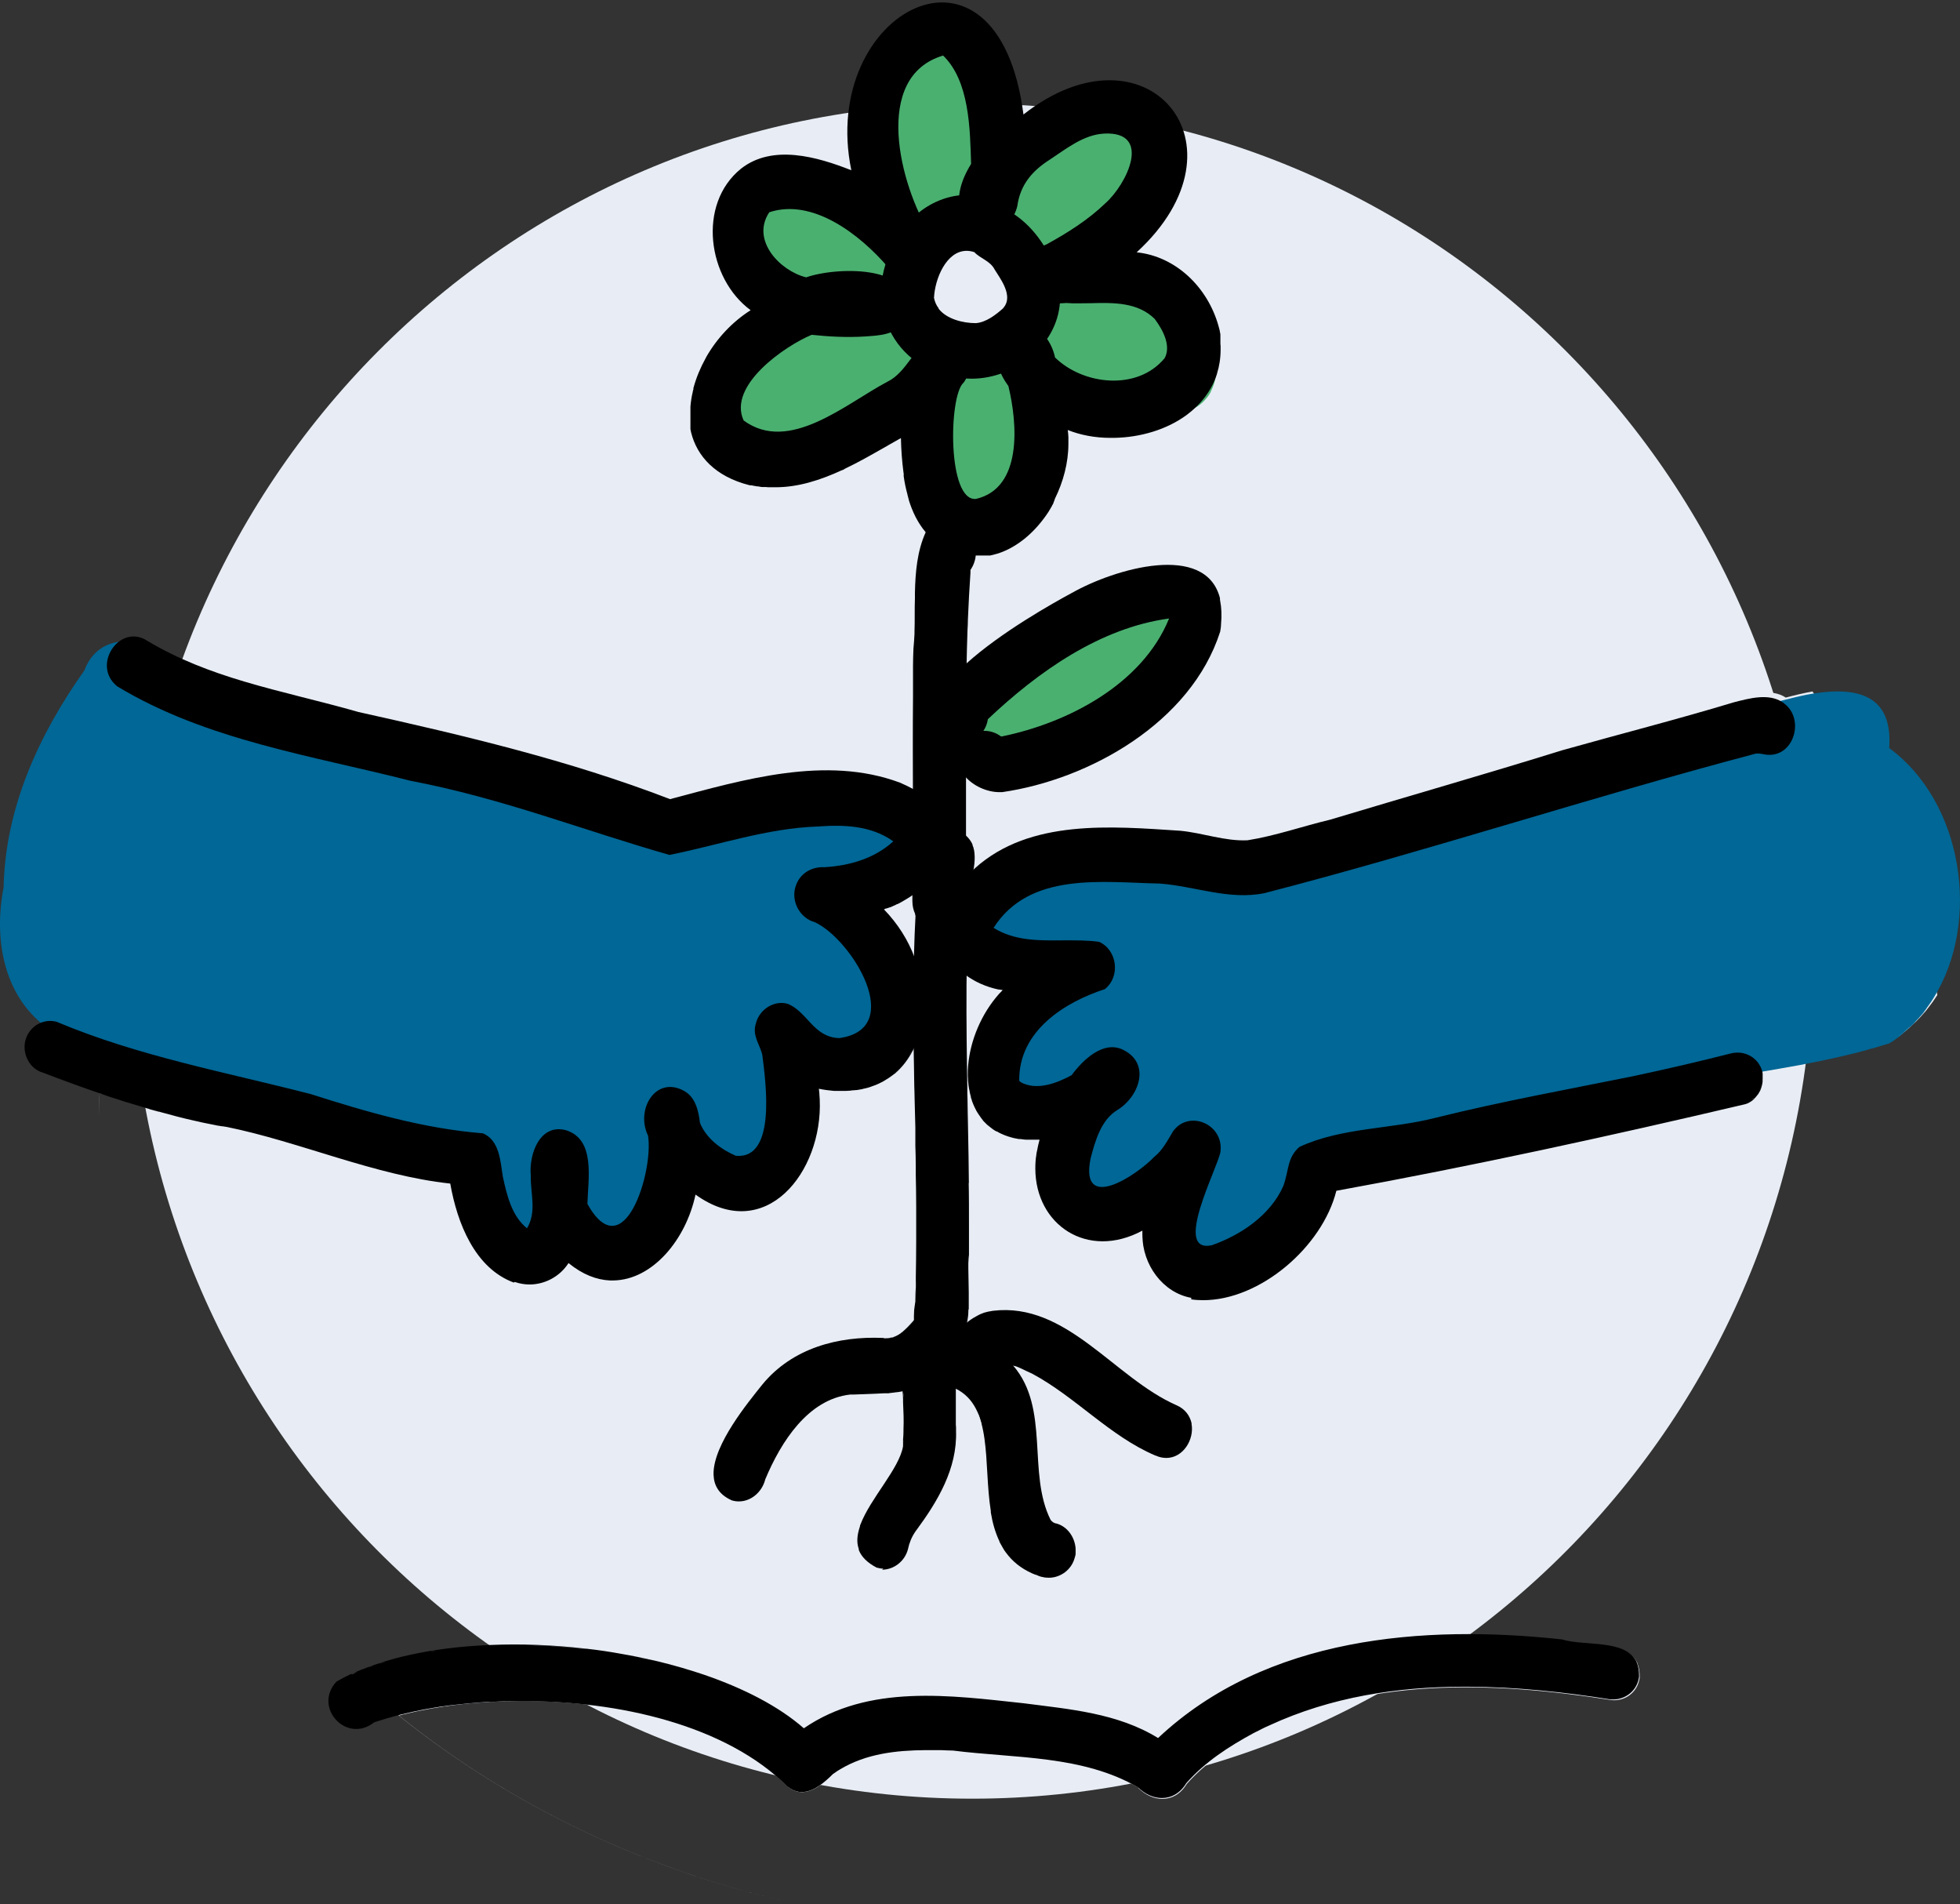 <?xml version="1.0" encoding="UTF-8"?>
<svg id="Layer_1" data-name="Layer 1" xmlns="http://www.w3.org/2000/svg" viewBox="0 0 92.46 89.8">
  <rect x="0" y="0" width="92.46" height="89.8" fill="#333333" stroke="none"/>
  <defs>
    <style>
      .cls-1 {
        fill: #006796;
      }

      .cls-2 {
        fill: #e8edf5;
      }

      .cls-3 {
        fill: #4ab070;
      }
    </style>
  </defs>
  <path class="cls-2" d="m45.86,4.89c21.91,0,39.67,17.89,39.67,39.97s-17.76,39.97-39.67,39.97S6.18,66.93,6.18,44.86,23.95,4.89,45.86,4.89Z"/>
  <path class="cls-2" d="m53.71,84.31c-2.63-1.54-5.84-1.38-8.76-1.75-1.93-.06-3.99-.07-5.65,1.11-.58.58-1.38,1.23-2.15.58-2.95-2.95-8.24-4.13-13.07-4.02-.11,0-.23,0-.34.01l-.45.02s-.1,0-.15,0c-.27.02-.55.04-.82.06-.31.03-.62.06-.92.1-.11.01-.23.03-.34.05-.08,0-.15.02-.23.03-.06,0-.13.02-.19.03-.19.03-.38.06-.56.1-.29.05-.57.11-.85.18-.14.03-.27.06-.41.1,0,0,0,0,0,0,0,0,0,0,0,0-.77-.62-1.52-1.27-2.24-1.94.09-.04.18-.09.27-.12l.08-.03s.06-.02.08-.03l.12-.05s.02,0,.03-.01c.05-.02.09-.03.14-.05.03-.02.06-.03.1-.04.08-.03.17-.06.26-.09.05-.01.09-.03.14-.04.02,0,.03-.01.05-.02.11-.04.22-.07.34-.11.02,0,.04-.01.05-.01.15-.04.3-.09.45-.13.45-.12.93-.22,1.42-.31.06-.01.11-.02.17-.03.1-.02.21-.03.32-.05h0c.17-.02.33-.05.5-.07.68-.09,1.38-.14,2.09-.17.49-.02.98-.03,1.47-.02h.09c.97.02,1.94.08,2.91.19.02,0,.04,0,.06.01.54.06,1.08.14,1.62.24.19.03.37.06.55.1.26.05.52.11.77.16h0s.05.01.08.02l.17.04c.07.02.14.03.21.05.18.04.35.09.53.13h.04c.07.03.13.04.2.06.04.01.08.02.12.03.05.01.11.03.16.04.03.01.06.02.08.03.07.02.14.04.2.06.01,0,.02,0,.04.01.26.08.52.16.77.25.35.12.69.25,1.02.38h0s.09.04.14.06c.02.01.04.02.06.03.02,0,.04.02.07.03,1.18.5,2.24,1.09,3.1,1.78,0,0,.02.02.04.03.02.01.03.03.05.04.03.02.06.05.08.07,0,0,.02.02.03.03.03.03.06.05.09.08,1.71-1.18,3.68-1.52,5.68-1.53h.17c1.47,0,2.95.18,4.37.34.05,0,.1.01.16.02,2.15.28,4.43.46,6.34,1.64.17-.16.34-.31.52-.46.03-.03.06-.05.09-.08,3.84-3.25,8.85-4.32,13.78-4.36.08,0,.17,0,.25,0h.06c1.21,0,2.42.07,3.6.17.25.02.51.05.76.08,1.04.33,3.01-.03,3.52,1.07,0,0,0,0,0,0,0,0,0,.01,0,.02,0,0,0,.02.01.02,0,0,0,0,0,0,.07.17.1.38.1.63,0,0,0,.01,0,.02,0,0,0,0,0,0-.09.7-.7,1.13-1.34,1.06-5.59-.88-11.69-1.12-16.86,1.6-1.16.63-2.28,1.35-3.17,2.36-.29.48-.71.7-1.15.7-.39,0-.8-.18-1.13-.51Z"/>
  <path class="cls-2" d="m49.14,74.37c-.07-.02-.14-.04-.2-.07-.05-.02-.1-.04-.14-.06-.02,0-.03-.01-.05-.02,0,0,0,0,0,0-.02,0-.04-.02-.06-.03-.35-.16-.64-.35-.88-.58,0,0,0,0-.01-.01,0,0-.02-.02-.03-.03-.17-.17-.31-.35-.43-.54-.05-.07-.09-.15-.13-.22-.01-.02-.02-.04-.03-.06-.04-.07-.07-.14-.1-.22-.01-.03-.02-.06-.03-.09-.05-.13-.1-.28-.14-.42-.03-.1-.05-.2-.08-.3,0-.04-.02-.08-.03-.11-.02-.08-.03-.15-.05-.23,0-.02,0-.05,0-.07,0-.04-.02-.09-.02-.13,0,0,0,0,0,0,0-.02,0-.05-.01-.07,0-.01,0-.03,0-.04,0-.01,0-.03,0-.04,0-.04-.01-.08-.02-.12,0,0,0,0,0,0,0-.02,0-.05,0-.07-.03-.28-.06-.57-.07-.87,0-.08-.01-.17-.02-.25,0-.07,0-.14-.01-.21v-.02s0-.08,0-.12c0-.11-.01-.21-.02-.32,0-.04,0-.07,0-.11-.01-.18-.03-.36-.04-.54,0-.05,0-.1-.01-.15,0-.01,0-.03,0-.04l-.03-.25s0,0,0,0c0-.01,0-.03,0-.04,0-.03,0-.06-.01-.09,0-.01,0-.02,0-.03,0-.01,0-.03,0-.04,0,0,0-.02,0-.03,0,0,0,0,0,0,0-.02,0-.03,0-.05,0-.04-.01-.08-.02-.12,0,0,0-.02,0-.02,0,0,0-.02,0-.03,0-.04-.02-.08-.02-.12,0,0,0-.02,0-.03-.06-.29-.15-.55-.26-.79,0-.01-.01-.02-.02-.04,0,0,0,0,0,0-.03-.06-.06-.12-.09-.18-.02-.04-.05-.08-.07-.12-.09-.14-.19-.26-.31-.38-.03-.03-.07-.06-.1-.09-.08-.06-.16-.12-.25-.18-.03-.02-.07-.04-.1-.06h0v.02s0,.02,0,.03c0,.13,0,.26,0,.38h0v.34c0,.09,0,.17,0,.26v.08s0,0,0,0c0,.03,0,.06,0,.09,0,.08,0,.15,0,.23,0,.1,0,.2.02.3,0,.06,0,.12,0,.18.05,1.78-.87,3.32-1.88,4.69,0,0,0,0,0,0-.02.02-.03.04-.05.07-.17.25-.28.53-.34.82-.15.57-.67.96-1.22.96-.11,0-.22-.02-.32-.05-.17-.09-.31-.18-.43-.28,0,0,0,0,0,0-.01-.01-.02-.02-.04-.03,0,0,0,0,0,0-.01,0-.02-.02-.03-.03,0,0,0,0-.01-.01,0,0-.02-.02-.03-.03,0,0,0,0-.01-.01,0,0-.01-.01-.02-.02,0,0-.01-.01-.02-.02,0,0,0-.01-.01-.02,0,0-.01-.02-.02-.02,0,0,0,0,0-.01-.35-.42-.35-.91-.17-1.44,0-.01,0-.02.01-.03,0,0,0-.02,0-.02,0-.02.01-.04.02-.06h0c.47-1.24,1.83-2.63,2.01-3.69.01-.11.02-.21.03-.31,0-.04,0-.08.01-.12.05-.61.03-1.22,0-1.82v-.02c0-.11-.01-.21-.02-.31-.02,0-.04,0-.06.01-.06.01-.13.02-.19.03,0,0,0,0-.01,0-.04,0-.09.01-.13.02-.05,0-.09.01-.14.02-.02,0-.03,0-.05,0-.03,0-.05,0-.08,0-.14.01-.28.02-.42.03-.34.02-.69.02-1.03.03-.04,0-.08,0-.12,0,0,0-.02,0-.03,0-.03,0-.07,0-.1,0-.04,0-.08,0-.12,0-1.99.22-3.27,2.23-4.01,4-.15.6-.67,1.04-1.24,1.04-.11,0-.22-.01-.33-.05-.02,0-.04-.02-.06-.03,0,0,0,0,0,0-.02,0-.04-.02-.06-.03,0,0,0,0,0,0-.56-.27-.78-.71-.78-1.22,0-1.39,1.63-3.36,2.3-4.21,1.42-1.73,3.59-2.29,5.69-2.2.04,0,.08,0,.11,0,.05,0,.09,0,.13,0,0,0,.01,0,.02,0,.05,0,.08-.01.13-.02,0,0,.02,0,.03,0,.04,0,.07-.02.1-.03.08-.03.17-.07.24-.12.03-.02.07-.04.1-.07,0,0,0,0,.01-.01,0,0,0,0,0,0,.04-.02.07-.05.1-.08.04-.03.07-.06.1-.09.13-.12.25-.26.37-.39h0c0-.05,0-.1,0-.15,0-.25.03-.51.07-.74,0,0,0,0,0,0,0-.15,0-.3.01-.45.01-.36.02-.71.03-1.07,0-.54.01-1.08.01-1.63h0c0-.44,0-.88,0-1.32,0-.51-.01-1.02-.02-1.52h0s0-.06,0-.08c0-.1,0-.2,0-.29,0-.4-.02-.8-.02-1.2,0-.04,0-.08,0-.11,0-.03,0-.06,0-.1,0,0,0-.02,0-.03,0-.22-.01-.44-.02-.67-.02-.75-.04-1.49-.05-2.24,0-.15,0-.3,0-.44,0-.02,0-.04,0-.06,0-.19,0-.38,0-.56,0-.06,0-.12,0-.18,0,0,0,.02-.01.02-.2.42-.47.8-.8,1.11-.03.03-.07.06-.11.09-.11.1-.24.19-.37.27-.07.04-.13.08-.2.12-.08.04-.15.08-.23.12-.09.04-.18.08-.28.11-.07.03-.15.05-.22.07-.09.03-.18.05-.27.07-.11.02-.22.04-.33.05-.07.01-.14.02-.21.02-.45.03-.94,0-1.47-.1h0c.04.29.05.57.05.85,0,.34-.04.68-.09,1.01-.14.82-.44,1.6-.86,2.24,0,0,0,0,0,0-.03.05-.06.09-.1.14,0,0,0,.01-.01.02-.02.02-.03.04-.05.06,0,0,0,0,0,0-.01.02-.03.04-.04.05,0,0-.01.02-.02.02-.01.02-.03.04-.04.05,0,0-.01.02-.02.02,0,.01-.02.02-.03.04,0,0-.01.02-.02.03-.01.02-.03.03-.04.05,0,0-.02.02-.02.03,0,0-.02.02-.03.03-.01.01-.02.02-.03.04-.01.01-.02.02-.03.03,0,.01-.02.02-.03.03,0,0-.01.01-.02.02-.02.02-.04.04-.06.06,0,0,0,0-.01.01-.01.01-.02.02-.04.03,0,0,0,0-.01.01-.02.02-.05.04-.07.06,0,0,0,0,0,0-.04.04-.08.07-.12.1,0,0,0,0,0,0-.04.03-.08.07-.13.1,0,0,0,0,0,0-.04.03-.09.06-.13.09,0,0,0,0,0,0-.17.11-.34.21-.52.28,0,0,0,0,0,0-.05.02-.1.04-.15.06,0,0,0,0,0,0-.05.02-.1.03-.15.05,0,0,0,0,0,0-.03,0-.06.02-.09.03h0s-.03.01-.05.01c0,0,0,0,0,0-.03,0-.06.01-.1.02,0,0,0,0-.01,0-.05,0-.1.02-.14.02,0,0-.01,0-.02,0-.02,0-.05,0-.07,0,0,0-.02,0-.03,0-.01,0-.03,0-.04,0-.01,0-.02,0-.03,0-.02,0-.04,0-.06,0-.01,0-.03,0-.04,0-.01,0-.02,0-.04,0-.01,0-.03,0-.04,0-.26,0-.53-.03-.8-.1-.44-.12-.91-.34-1.38-.68-.45,2.12-2.02,4.02-3.87,4.05-.01,0-.03,0-.04,0-.04,0-.08,0-.13,0-.63-.03-1.29-.28-1.95-.82-.41.64-1.12,1.01-1.84,1.01-.23,0-.47-.04-.7-.12-1.84-.68-2.67-2.8-3-4.67-3.55-.38-7.13-1.98-10.54-2.67-.06-.01-.11-.02-.17-.03-.02,0-.04,0-.05,0-.21-.04-.42-.08-.64-.12-.22-.04-.43-.09-.65-.14-.55-.12-1.11-.27-1.65-.42-.17-.04-.34-.09-.51-.14-.54-.16-1.08-.32-1.61-.5-.19-.06-.38-.12-.56-.19-.06-.02-.12-.04-.18-.06.02-.53.05-1.06.09-1.59.02-.32.06-.64.09-.95.56-5.26,2.34-10.21,5.08-14.63.23-.38.47-.74.71-1.11.26-.39.53-.77.81-1.16,0,0,0,0,0,0,0,0,0,0,0,0,1.78.53,3.62.93,5.4,1.44,4.99,1.11,9.92,2.27,14.7,4.11,3.46-.92,7.35-2.08,10.84-.78.23.1.44.2.64.31h0c0-.83,0-1.66,0-2.49,0-1.38.01-2.77.05-4.15.18-1.79-.17-3.83.57-5.48,0,0,0,0,0,0,0,0,0,0,0,0-.64-.76-.94-1.82-1.06-2.81-.07-.54-.11-1.07-.12-1.62-2.12,1.19-4.46,2.74-6.97,2.2-2.15-.47-3.04-1.85-3.06-3.4,0-.9.28-1.86.78-2.73,3.49-1.12,7.19-1.87,11.04-2.17.38.51,1.16.69,1.75.69h.02c.48-.04.93-.39,1.27-.69.04-.05.08-.1.11-.15-.25,0-.51,0-.76.02.5-.02,1.01-.02,1.52-.02,3.16,0,6.25.3,9.22.86,0,0,0,0,0,0h0c.08.3.14.61.17.92,0,.06,0,.12,0,.18,0,.41-.06.79-.17,1.14-.05.78-.46,1.54-1.25,1.89-.06.02-.12.05-.18.07-1.55,1.14-3.91,1.39-5.61.71,0,0,0,0,0,0,0,0,0,0,0,0,.03.21.04.43.04.65-.02,2.58-1.99,5.32-4.35,5.32h-.01c-.02.23-.1.47-.25.69-.1,1.49-.16,2.97-.18,4.46h0s0,0,0,0c1.65-1.49,4.1-2.86,4.99-3.34,2.19-1.23,7.05-2.62,7.07,1.01,0,.25-.02.52-.07.82-1.38,4.3-6.19,6.98-10.29,7.57-.04,0-.08,0-.12,0-.59,0-1.24-.29-1.63-.75h0c0,.59,0,1.17,0,1.76,0,.35,0,.7,0,1.05h0c.18.16.31.38.38.63.03.15.05.3.05.45,0,.12,0,.23-.02.34h0s0,0,0,0c2.59-2.32,6.43-1.97,9.67-1.76,1.07.1,2.1.5,3.18.45,1.32-.21,2.59-.66,3.89-.97,3.66-1.1,7.33-2.15,10.97-3.28,2.7-.76,5.41-1.45,8.09-2.26.71-.18,1.63-.44,2.29,0,.41-.11.84-.21,1.26-.29,0,0,0,0,0,0,0,0,0,0,0,0,2.98,4.29,5.03,9.14,5.89,14.32-.14.22-.29.43-.45.63-.07.09-.13.17-.21.25-.09.11-.19.21-.29.31-.07.08-.15.14-.22.21-.03.02-.06.05-.08.08-.08.07-.16.13-.24.2-.12.1-.25.19-.38.28-.09.07-.19.13-.29.19-.23.07-.47.14-.7.2-.12.03-.24.06-.36.1-.13.04-.27.07-.4.11-1.23.31-2.47.56-3.71.77-.25.04-.5.09-.75.13h0c0,.05.01.1.02.14,0,0,0,0,0,0,0,.04,0,.08,0,.12,0,0,0,0,0,0,0,.03,0,.05,0,.08,0,0,0,.01,0,.02,0,.1-.03.19-.05.28,0,0,0,0,0,.01,0,0,0,.01,0,.02,0,.03-.02.06-.03.09-.01.03-.03.06-.04.1-.04.09-.1.17-.16.25-.02.03-.04.05-.07.08-.05.05-.1.09-.15.13-.11.08-.23.14-.37.17-1.28.3-2.56.6-3.84.89-1.5.34-3.01.68-4.52,1-.01,0-.03,0-.04,0-.19.04-.37.08-.56.12-.11.02-.23.05-.34.07-.2.04-.41.09-.61.13-.18.04-.36.08-.54.12-.08.02-.16.03-.24.05-.28.06-.56.12-.84.18-.03,0-.06.01-.09.02-2.53.52-5.06,1.02-7.59,1.48-.66,2.64-3.59,5.16-6.28,5.16-.19,0-.38-.01-.57-.04-1.35-.24-2.31-1.57-2.31-2.97,0-.07,0-.14,0-.2h0c-2.59,1.39-5.04-.27-5.05-2.91,0-.44.06-.9.2-1.37h0c-.09,0-.19,0-.28,0-.12,0-.23,0-.35-.01-.02,0-.04,0-.06,0-.09,0-.17-.02-.25-.03-.02,0-.05,0-.07-.01-.08-.01-.15-.03-.23-.04-.03,0-.07-.02-.1-.02-.08-.02-.16-.04-.23-.07-.01,0-.02,0-.03-.01-.09-.03-.18-.07-.26-.11,0,0,0,0-.02,0-.06-.03-.12-.06-.18-.1-.03-.01-.06-.03-.09-.05,0,0-.01,0-.02-.01-.06-.04-.11-.08-.17-.12-.04-.03-.07-.05-.1-.08,0,0-.01-.01-.02-.02,0,0-.01-.01-.02-.02-.02-.02-.04-.04-.06-.05-.05-.05-.1-.09-.14-.14-.03-.03-.06-.07-.09-.1,0-.01-.02-.02-.03-.03,0,0,0,0,0,0-.03-.04-.06-.07-.08-.11-.05-.07-.1-.14-.14-.21l-.03-.05c-.03-.06-.06-.12-.09-.18-.04-.08-.07-.16-.1-.24-.03-.08-.06-.17-.08-.25,0,0,0,0,0,0,0-.03-.02-.06-.02-.09,0,0,0-.01,0-.02,0,0,0,0,0,0,0,0,0,0,0-.01,0,0,0,0,0,0,0-.01,0-.03,0-.04,0-.01,0-.02,0-.04,0-.01,0-.02,0-.03,0,0,0-.01,0-.02,0-.03-.01-.07-.02-.1,0-.02,0-.04,0-.05l-.02-.11s0,0,0,0c0,0,0,0,0,0,0,.06,0,.11,0,.17,0,.53.02,1.05.03,1.57,0,.56.02,1.12.03,1.68,0,.04,0,.08,0,.13,0,.22,0,.44,0,.67.01,1.11.02,2.21.02,3.32v.07c0,.16,0,.32,0,.48-.02.12-.02.25-.03.39,0,.02,0,.04,0,.05-.01.54.04,1.2.02,1.82,0,.03,0,.06,0,.09,0,0,0,.01,0,.02h0s0,.04,0,.06c0,.01,0,.03,0,.04,0,.02,0,.04,0,.06-.01.21-.03.42-.07.61h0s.08-.06.12-.09c0,0,.02-.02.03-.02.04-.03.08-.05.12-.08.05-.03.1-.06.16-.09.05-.03.1-.05.15-.08.05-.02.1-.04.15-.06.04-.02.08-.03.13-.04.06-.02.11-.03.17-.04.06-.01.11-.02.17-.03,3.48-.42,5.72,3.16,8.65,4.45.38.17.61.45.7.77,0,0,0,0,0,0,0,0,0,.02,0,.03,0,0,0,.02,0,.03,0,0,0,0,0,.01.15.67-.26,1.44-.91,1.61,0,0,0,0,0,0-.02,0-.03,0-.05.01,0,0,0,0,0,0-.03,0-.06.01-.1.01,0,0,0,0,0,0-.02,0-.03,0-.05,0,0,0,0,0,0,0-.02,0-.03,0-.05,0-.16,0-.32-.03-.5-.11-2.15-.91-3.77-2.77-5.83-3.87-.01,0-.03-.01-.04-.02-.13-.06-.27-.13-.42-.2-.12-.05-.24-.1-.36-.14h-.02s-.02-.01-.04-.02c0,0-.02,0-.03,0,0,0,0,0,0,0t0,0h0s0,0,0,0c1.74,2.03.65,5.05,1.76,7.27.07.09.16.16.27.17.54.15.89.67.92,1.23,0,0,0,.01,0,.02,0,0,0,.01,0,.02,0,.06,0,.11,0,.17,0,.06-.02.12-.03.18-.15.58-.68.95-1.22.95-.11,0-.22-.01-.32-.04Zm-3.53-24.19c.1-1.27.7-2.61,1.64-3.57,0,0,0,0,0,0,0,0,0,0,0,0-.64-.11-1.2-.34-1.66-.65,0,.53-.01,1.06,0,1.59,0,.88.01,1.76.02,2.64Zm-3.95-7.28c.65.67,1.14,1.45,1.44,2.26.02-.68.04-1.35.08-2.03h0s0,0,0,0c-.1-.18-.16-.4-.16-.66,0-.09,0-.18,0-.27h0c-.4.27-.85.51-1.36.7,0,0,0,0,0,0,0,0,0,0,0,0Z"/>
  <path class="cls-3" d="m33.54,20.94c-1.82-2.76,1.91-5.81,4.24-6.45.66-.08,1.3.01,1.94.1.57.08,1.14.15,1.72.12,1.34.19,2.33,1.74,1.71,3.09-.24.6-.75.87-1.09,1.35-1.31,1.53-3.62,3.05-5.72,3.05-1.03,0-2.01-.36-2.79-1.27Z"/>
  <path class="cls-3" d="m40.35,14.59c-.35-.2-.66.17-.99.23-1.99.57-4.18-.97-4.87-2.91-.59-2.57,2.05-3.68,4.03-2.79,1.05.31,1.98.96,3.02,1.31.85.23,1.77.61,2.11,1.54.66,1.57-.67,3.07-2.07,3.07-.42,0-.85-.14-1.24-.46Z"/>
  <path class="cls-3" d="m41.41,11.06c-1.42-1.7-.84-4.36,0-6.2.08-1.37.47-2.81,1.8-3.19,1.49-.47,2.74.74,3.29,2.09.47.44.71,1.08.79,1.73.6,1.11.21,2.68-.89,3.19-.01.26-.07.52-.17.79-.23.55-.69.99-1.22,1.2-.42.75-1.17,1.14-1.93,1.14-.6,0-1.21-.24-1.65-.73Z"/>
  <path class="cls-3" d="m48.15,12.62c-1.06-.53-1.6-1.89-1.74-3.04-.05-1.22.95-1.78,1.72-2.44,1.12-1.38,2.59-3.92,4.63-3,.94.47,1.48,1.55,1.21,2.57,1.13,1.16.49,2.94-.62,3.86-1.05,1.11-2.46,2.33-3.98,2.33-.4,0-.81-.09-1.23-.28Z"/>
  <path class="cls-3" d="m52.92,19.05c-2.27.59-5.26-.85-4.41-3.68.72-2.51,3.84-4.74,5.12-1.41.83-.08,1.7.29,2.16,1.1.03.06.07.12.09.19,1.4.37,1.84,2.06,1.24,3.21,0,0,0,.01,0,.02,0,.01-.01.02-.02.03,0,.01-.01.02-.02.03,0,0,0,.01-.01.02,0,.02-.02.03-.03.05,0,0,0,0,0,0-.03.05-.06.09-.1.14,0,0-.01.02-.02.02,0,0,0,0,0,0-.01.02-.03.03-.04.05,0,0,0,0,0,0,0,0,0,0,0,0-.1.12-.22.23-.35.32-.01,0-.02.02-.03.02,0,0-.01,0-.02.01-.02.01-.03.02-.05.03,0,0,0,0,0,0-.04.03-.09.05-.13.08h0s-.04.02-.07.03c0,0,0,0,0,0-.02.01-.05.02-.07.03-.06.02-.12.05-.18.07,0,0,0,0-.01,0-.31.1-.64.15-.97.15-.71,0-1.44-.23-2.05-.57Z"/>
  <path class="cls-3" d="m43.6,23.11c-.64-1.83,1.1-5.59,2.66-6.54,2.06-1.1,3.63,1.06,3.16,3.1-.11.57-.43,1.11-.7,1.63-.26.69-.5,1.49-1.1,1.93-.45.78-1.28,1.21-2.09,1.21-.8,0-1.58-.42-1.94-1.33Z"/>
  <path class="cls-3" d="m45.23,35.32c-1.42-3.13,2.98-3.77,4.54-5.42,1.69-1.54,4.86-4.44,6.23-.97.43,1.67-1.09,2.81-2.27,3.58-1.07.74-2.01,1.81-3.29,2.16-1.05.62-2.38,1.71-3.56,1.71-.61,0-1.17-.29-1.65-1.07Z"/>
  <path class="cls-1" d="m55.73,58.94c-.68-.5-1.01-1.32-.98-2.16-3.02,1.3-6.57.13-4.94-3.84-4.67-.16-3.82-4.47-.82-6.63-2.76-.32-4.82-3.29-1.93-5.2,2.11-1.14,4.6-1.76,6.98-1.43,1.45.19,2.68,1.1,4.14,1.24,4.14-.4,8.53-2.18,12.33-3.64,3.9-1.59,7.97-2.55,11.96-3.78.45-.13,1-.3,1.59-.46,0,0,0,0,0,0,.39-.1.79-.2,1.19-.28,2.04-.38,4.07-.21,3.87,2.52,3.48,2.55,4.35,8.18,2.09,11.79,0,0,0,0,0,0-.09.15-.19.29-.29.43,0,0-.01.01-.02.02,0,0,0,0,0,.01-.02.03-.04.06-.06.08,0,0,0,0,0,.01,0,0,0,0,0,0-.02.02-.03.04-.05.07-.07.09-.13.17-.21.25-.07.08-.14.16-.21.23-.02.03-.05.05-.07.08-.07.08-.15.14-.22.21-.01,0-.02.02-.03.03-.02.01-.03.03-.05.05-.05.04-.1.08-.14.12-.02.02-.05.04-.07.06,0,0,0,0,0,0,0,0,0,0,0,0,0,0-.02.02-.03.02-.01,0-.02.02-.03.03,0,0,0,0,0,0h0s-.02.02-.03.03c0,0-.02.01-.02.02-.04.03-.08.06-.12.09-.05.04-.1.07-.15.11-.03.02-.06.05-.09.07,0,0-.01,0-.02.01-.03.02-.05.04-.08.05-.03.02-.07.04-.1.06-.14.04-.29.09-.43.13-.09.03-.18.05-.27.08-.12.03-.24.06-.36.1-.13.04-.27.07-.4.11-1.23.31-2.47.56-3.71.77-.25.04-.5.09-.75.13h0s0,0,0,0h0c-1.83.3-3.67.56-5.49.88-4.63,1.08-9.23,2.2-13.95,2.66-1.15,2.28-3.48,5.4-6.11,5.41-.61,0-1.23-.17-1.85-.55Z"/>
  <path class="cls-1" d="m27.24,58.24c-.14-.15-.25-.31-.36-.48-.86,1.19-2.76,1.13-3.48-.21-.48-.94-.38-2.1-.78-3.09-4.04-1.05-7.47-2.41-11.46-3.17-3.08-.52-6.54-.73-9-2.86-2.01-1.52-2.46-4.16-1.99-6.58.08-3.79,1.69-7.24,3.81-10.23.85-2.35,4.38-1.47,4.09,1.06,2.51.54,4.98,1.18,7.51,1.65,2.5.26,4.8,1.36,7.19,2.1,3.38,1.34,7.15,1.27,10.54,2.51,2.54-.69,6.18-2.75,8.58-.96.88.87.78,2.52-.2,3.26-.6.46-1.41.58-2.11.84,1.08,1.87,3.54,3.65,2.86,6.1-.66,2.22-3.18,1.94-4.87,1.34.09,1.39.04,2.86-.64,4.1-1.15,1.66-3.93,3.05-5.41,1.09-.25.79-.42,1.61-.64,2.41-.24,1.07-1.2,1.75-2.17,1.75-.52,0-1.04-.2-1.45-.64Z"/>
  <path d="m24.24,60.49c-1.84-.68-2.67-2.8-3-4.67-3.55-.38-7.13-1.98-10.54-2.67-.06-.01-.13-.02-.19-.03-.01,0-.02,0-.03,0-.06-.01-.12-.02-.18-.03-.04,0-.07-.01-.11-.02-.12-.02-.23-.05-.35-.07-.22-.04-.43-.09-.65-.14-.55-.12-1.11-.27-1.65-.42-.02,0-.04-.01-.06-.01l-.4-.11s-.03-.01-.05-.02c-.4-.12-.81-.24-1.2-.36h0c-.13-.04-.26-.09-.4-.13-.19-.06-.38-.12-.56-.19h0c-.95-.32-1.9-.67-2.84-1.03-.63-.17-1-.89-.83-1.53.18-.66.84-1.04,1.47-.87,3.87,1.63,7.96,2.37,11.99,3.41,2.66.85,5.35,1.63,8.12,1.85.78.33.82,1.29.94,2.04.19.88.42,1.86,1.14,2.44.47-.78.16-1.63.18-2.47-.1-1.05.44-2.5,1.68-2.15,1.38.45,1.02,2.3.99,3.47,1.72,3.08,3.13-1.54,2.86-3.22-.6-1.23.36-2.85,1.7-2.11.53.29.68.92.75,1.51.3.74,1,1.25,1.69,1.55,1.93.18,1.41-3.49,1.25-4.76-.12-.51-.49-.91-.3-1.49.17-.67.88-1.11,1.52-.91.93.4,1.2,1.57,2.41,1.61,3.18-.44.59-4.67-1.16-5.47-.73-.2-1.17-1.06-.86-1.79.22-.55.76-.83,1.32-.8,1.17-.07,2.35-.4,3.25-1.22-1.05-.75-2.34-.79-3.56-.7-2.4.08-4.69.88-7,1.34-4.13-1.18-7.88-2.67-12.23-3.5-4.66-1.19-9.62-1.91-13.82-4.45-1.24-.99.12-3.01,1.43-2.14,1.44.86,2.97,1.44,4.55,1.91,0,0,0,0,0,0,0,0,0,0,0,0,1.78.53,3.62.93,5.4,1.44,4.99,1.11,9.92,2.27,14.7,4.11,3.46-.92,7.35-2.08,10.84-.78.23.1.44.2.64.31h0c2.46,1.37,1.94,3.63-.03,4.99h0c-.17.12-.36.23-.55.34-.06.03-.11.06-.17.09,0,0,0,0-.02,0-.02.01-.04.02-.06.03,0,0-.02.01-.03.02-.02,0-.03.01-.05.02,0,0-.02.01-.03.01-.02.01-.04.02-.06.03,0,0-.01,0-.02.01-.03.01-.05.02-.08.03-.01,0-.03.01-.04.01l-.05.02s-.02.01-.03.01c-.02,0-.04.01-.06.02h-.03s-.06.03-.08.04c0,0,0,0,0,0,0,0,0,0,0,0,.65.67,1.14,1.45,1.44,2.26,0,0,0,0,0,0,.77,2.03.46,4.28-.91,5.47,0,0-.02.02-.03.02-.03.02-.05.04-.08.06-.07.05-.13.1-.21.15-.03.02-.06.04-.08.05-.07.04-.13.08-.2.12-.01.01-.03.02-.04.02-.12.06-.24.12-.36.16-.04.01-.08.03-.11.04-.07.03-.15.05-.22.07-.01,0-.03.01-.04.01-.14.04-.29.07-.44.09-.01,0-.03,0-.04,0h0s-.06.01-.08.01c0,0,0,0-.02,0-.06,0-.12.01-.18.02h-.01c-.06,0-.12.01-.18.01,0,0,0,0-.01,0h-.17c-.1,0-.2,0-.3,0,0,0-.02,0-.03,0h0s-.04,0-.06,0h0c-.23-.02-.46-.05-.71-.1,0,0,0,0,0,0h0c0,.06.02.13.02.19,0,.11.02.21.02.32.15,3.41-2.56,6.85-5.86,4.48-.45,2.12-2.02,4.02-3.87,4.05-.01,0-.03,0-.04,0-.04,0-.08,0-.13,0-.63-.03-1.29-.28-1.95-.82-.41.64-1.12,1.01-1.84,1.01-.23,0-.47-.04-.7-.12Z"/>
  <path d="m56.2,61.21c-1.35-.24-2.31-1.57-2.31-2.97,0-.07,0-.14,0-.2h0c-2.59,1.39-5.04-.27-5.05-2.92,0-.22.01-.44.05-.67,0,0,0,0,0,0,0-.06.02-.11.03-.17,0,0,0,0,0,0,.03-.17.07-.35.12-.53h0c-.09,0-.18,0-.27,0-.1,0-.2,0-.29,0-.02,0-.04,0-.06,0,0,0,0,0,0,0-.1,0-.19-.02-.28-.03,0,0-.01,0-.02,0-.01,0-.03,0-.04,0,0,0-.02,0-.02,0,0,0,0,0,0,0,0,0,0,0,0,0-.32-.05-.6-.14-.85-.26,0,0,0,0,0,0-.05-.02-.1-.05-.15-.08-.01,0-.03-.02-.04-.02,0,0-.01,0-.02,0-.02-.01-.04-.03-.07-.04,0,0,0,0,0,0,0,0,0,0,0,0,0,0,0,0,0,0,0,0,0,0,0,0-.05-.03-.09-.06-.13-.09-.06-.05-.12-.09-.18-.14l-.06-.05s-.09-.09-.14-.14c0,0,0,0,0,0-.03-.03-.06-.06-.08-.1-.04-.05-.08-.1-.11-.15-.05-.07-.1-.14-.14-.21l-.03-.05c-.03-.06-.06-.12-.09-.18-.04-.08-.07-.16-.1-.24,0-.01-.01-.02-.02-.04,0,0,0,0,0,0,0,0,0,0,0-.01,0,0,0,0,0-.01,0-.02,0-.03-.02-.05,0,0,0,0,0-.01,0-.02-.01-.04-.02-.05,0-.01,0-.03-.01-.04,0,0,0-.02,0-.03,0,0,0,0,0,0h0c-.02-.09-.05-.17-.06-.26-.02-.09-.04-.18-.05-.27h0c-.04-.31-.05-.64-.02-.97,0,0,0,.01,0,.02.1-1.18.62-2.44,1.47-3.39,0,0,0,0,0,0,0,0,0,0,0,0,.03-.03.06-.06.09-.09,0,0,0,0,0,0,0,0,0,0,0,0,.02-.03.05-.05.07-.08,0,0,0,0,0,0,0,0,0,0,0,0-.03,0-.06-.01-.09-.01-.02,0-.05-.01-.07-.01,0,0-.02,0-.03,0-2.45-.52-3.72-2.91-1.79-5.02.22-.26.44-.49.68-.71h0s0,0,0,0c2.59-2.32,6.43-1.97,9.67-1.76,1.07.1,2.1.5,3.18.45,1.32-.21,2.59-.66,3.89-.97,3.66-1.1,7.33-2.15,10.97-3.28,2.7-.76,5.41-1.45,8.09-2.26.71-.18,1.63-.44,2.29,0,0,0,0,0,0,0,.03.02.06.04.09.07.94.72.47,2.44-.74,2.41-.25,0-.47-.12-.72-.03-7.72,2.04-15.33,4.55-23.06,6.55-1.67.35-3.3-.33-4.96-.45-2.66-.05-6.13-.58-7.83,2.09,1,.62,2.14.6,3.27.59.58,0,1.16-.01,1.71.07.85.38,1.02,1.63.27,2.23-1.88.61-4.07,1.96-4.04,4.32,0,.01.02.02.03.03.02.02.05.04.04.04.76.41,1.69.05,2.4-.33.54-.73,1.51-1.67,2.45-1.19,1.3.66.73,2.21-.29,2.83-.76.46-1.04,1.43-1.26,2.27-.54,2.61,2.16.82,3-.06.4-.32.63-.78.89-1.21.76-1.04,2.41-.32,2.23.98-.13.77-2.27,4.79-.41,4.4,1.35-.47,2.77-1.41,3.38-2.8.27-.74.17-1.33.76-1.84,1.98-.92,4.31-.83,6.41-1.37,3.1-.77,6.24-1.34,9.36-1.97,1.54-.33,3.06-.68,4.59-1.07.64-.16,1.31.2,1.48.88,0,.02,0,.04.01.06h0s0,.05,0,.07c0,0,0,.01,0,.02,0,0,0,.02,0,.03,0,.03,0,.07,0,.1,0,.01,0,.02,0,.03,0,0,0,.01,0,.02,0,.01,0,.02,0,.04,0,0,0,.01,0,.02,0,0,0,0,0,.01,0,.01,0,.02,0,.03-.01.14-.05.28-.1.41h0s0,0,0,0c-.01.03-.03.05-.04.08-.02.03-.04.06-.06.1,0,0,0,0,0,.01,0,0-.01.02-.02.02-.03.03-.05.07-.08.1-.02.03-.04.05-.07.08-.03.04-.07.07-.1.1-.03.03-.07.05-.1.07-.09.06-.2.11-.31.13-6.38,1.5-12.79,2.9-19.23,4.07-.66,2.64-3.59,5.16-6.28,5.16-.19,0-.38-.01-.57-.04Z"/>
  <path d="m43.17,43.12s0,0,0,0c0,0,0,0,0,0,0,0,0,0,0,0,0,0,0,0,0,0,0,0,0-.01,0-.02-.08-.17-.13-.37-.13-.61,0,0,0,0,0,0,0-.05,0-.09,0-.14.06-3.17,0-6.33.03-9.49,0-.04,0-.07,0-.11,0-.07,0-.14,0-.2,0-.08,0-.15,0-.23,0-.04,0-.09,0-.13,0-.1,0-.21,0-.31,0-.02,0-.04,0-.06,0-.12,0-.25,0-.37,0-.01,0-.02,0-.03,0-.27.01-.55.02-.82.02-.23.04-.47.05-.71,0-.02,0-.03,0-.05,0-.02,0-.04,0-.06.02-.51,0-1.04.02-1.56h0v-.07c0-.06,0-.12,0-.18.02-1,.11-1.98.5-2.85,0,0,0,0,0,0,0,0,0,0,0,0,0-.02.02-.04.03-.06.95-1.19,2.44-.07,2.34,1.13h0c-.02.23-.1.47-.25.69,0,.04,0,.09,0,.13-.05.73-.09,1.46-.12,2.19,0,.17-.01.35-.02.52-.08,2.31-.07,4.62-.07,6.93t0,0h0c0,.59,0,1.17,0,1.76,0,.35,0,.7,0,1.05h0s0,0,0,0c0,1.02-.01,2.03-.04,3.05,0,.85-.63,1.28-1.26,1.28-.43,0-.87-.21-1.09-.63Z"/>
  <path d="m44.18,63.68c-.92-.13-1.11-.97-1.06-1.78,0,0,0,0,0-.01,0,0,0-.02,0-.02,0-.07.01-.14.02-.21.01-.1.03-.19.04-.28,0,0,0-.01,0-.02,0,0,0,0,0,0,0-.02,0-.04,0-.06,0-.2.01-.4.02-.61,0-.1,0-.2,0-.3,0,0,0,0,0,0,.01-.62.02-1.23.02-1.85,0-.11,0-.21,0-.32h0c0-.44,0-.88,0-1.32,0-.51-.01-1.02-.02-1.52h0s0-.04,0-.06c0-.11,0-.22,0-.32,0-.33-.01-.65-.02-.98,0-.14,0-.28,0-.43,0-.04,0-.09,0-.13,0-.09,0-.18,0-.28-.02-.65-.03-1.3-.05-1.95-.01-.61-.02-1.21-.03-1.82h0c-.04-2.84-.01-5.68.25-8.51.08-.73.25-1.59,1.06-1.78.58-.13,1.16.12,1.44.65,0,0,0,0,0,0,.01.02.02.05.03.07,0,0,0,.01,0,.02v.02s.02.02.02.03c0,0,0,0,0,.01,0,0,0,0,0,0,0,0,0,0,0,0,0,0,0,0,0,0,0,.01.01.03.02.04,0,0,0,0,0,0,0,0,0,0,0,.01,0,.01,0,.03.01.04,0,.03.01.05.02.08h0c.15.86-.31,1.66-.26,2.54-.16,3.42-.09,6.84-.03,10.27l.03,1.63c0,.56.02,1.11.02,1.66,0,.08,0,.16,0,.25,0,.53,0,1.07,0,1.6,0,.37,0,.74,0,1.11v.04c-.02.12-.02.25-.03.39,0,0,0,.02,0,.03v.02h0c0,.06,0,.13,0,.19,0,.36.02.75.02,1.15,0,0,0,.01,0,.02,0,.03,0,.06,0,.09,0,.02,0,.04,0,.06,0,0,0,.02,0,.03,0,.04,0,.08,0,.12,0,0,0,.02,0,.02,0,.02,0,.04,0,.06,0,.02,0,.03,0,.05,0,.01,0,.02,0,.04h0s0,.08,0,.11h0s0,.09,0,.13c-.06,1.05-.34,1.96-1.48,1.96h-.04Z"/>
  <path d="m34.56,70.78s-.04-.02-.06-.03c0,0,0,0,0,0-.6-.27-.84-.72-.84-1.25,0-1.39,1.63-3.36,2.3-4.2,1.42-1.73,3.59-2.29,5.69-2.2.04,0,.08,0,.11,0,.05,0,.09,0,.13,0,0,0,.01,0,.02,0,.05,0,.08-.01.13-.02,0,0,.02,0,.03,0,.04,0,.07-.02.1-.03.08-.03.17-.07.24-.12.03-.02.07-.04.1-.07,0,0,0,0,.01-.01.04-.02.07-.05.1-.08.04-.03.07-.06.1-.09.13-.12.25-.26.37-.39h0c.13-.16.26-.31.4-.45,1.17-1.19,2.93.63,1.77,1.85-.45.43-.72.85-1.18,1.24-.45.38-.97.58-1.51.69,0,0,0,0,0,0-.02,0-.04,0-.06.01-.06.01-.13.02-.19.03,0,0,0,0-.01,0-.05,0-.1.01-.15.02-.03,0-.06,0-.09.01-.05,0-.1.01-.15.02h0s-.07,0-.1,0c-.03,0-.05,0-.08,0,0,0-.02,0-.03,0-.48.03-.97.04-1.43.06,0,0-.02,0-.03,0-.05,0-.1,0-.14,0-1.99.22-3.27,2.23-4.01,4-.15.6-.67,1.04-1.24,1.04-.11,0-.22-.01-.33-.05Z"/>
  <path d="m41.67,73.98c-.11,0-.22-.02-.32-.05-.44-.23-.71-.51-.83-.81,0,0,0,0,0,0,0-.01,0-.02-.01-.03,0,0,0-.01,0-.02,0,0,0-.01,0-.02,0-.01,0-.02-.01-.03,0,0,0,0,0,0-.1-.31-.06-.65.06-1.01,0-.01,0-.02.01-.03,0,0,0-.02,0-.02,0-.02.01-.04.02-.06h0c.47-1.24,1.83-2.63,2.01-3.69,0,0,0-.01,0-.02,0-.01,0-.02,0-.03,0-.02,0-.04,0-.06,0-.01,0-.02,0-.03,0,0,0,0,0,0,0,0,0-.01,0-.02,0,0,0,0,0,0,0-.04,0-.07,0-.11,0,0,0,0,0,0,0,0,0,0,0,0,0,0,0-.02,0-.02h0s0-.02,0-.02c0,0,0,0,0,0h0c.01-.13.02-.25.02-.37,0-.01,0-.03,0-.04,0-.02,0-.04,0-.06.02-.44,0-.88-.02-1.31,0-.04,0-.09,0-.13,0-.11-.01-.23-.02-.33,0,0,0,0,0,0-.02-.34-.05-.68-.07-1.02-.3-.5-.25-1.19.17-1.63.56-.64,1.62-.54,2.03.22.31.72.37,1.53.38,2.34,0,.15,0,.29,0,.44h0c0,.15,0,.3,0,.44v.12s0,.04,0,.05c0,.04,0,.09,0,.13,0,0,0,.02,0,.03,0,0,0,.02,0,.02,0,.03,0,.05,0,.08,0,.08,0,.16,0,.24,0,.06,0,.13.01.19,0,.06,0,.12,0,.18.06,1.78-.87,3.32-1.88,4.69,0,0,0,0,0,0-.02.02-.03.04-.05.07-.17.25-.28.53-.34.82-.15.57-.67.96-1.22.96Z"/>
  <path d="m49.14,74.37c-.07-.02-.14-.04-.2-.07-.05-.02-.1-.04-.14-.05-.04-.02-.08-.03-.12-.05-.53-.24-.93-.57-1.22-.97,0,0-.01-.02-.02-.02,0,0,0,0-.01-.02-.04-.05-.08-.11-.11-.17-.01-.02-.02-.04-.03-.05-.05-.08-.09-.17-.14-.25,0,0,0-.01,0-.02-.2-.42-.33-.88-.41-1.37,0,0,0,0,0,0,0,0,0-.01,0-.02,0,0,0-.01,0-.02,0-.01,0-.02,0-.03-.36-2.23.12-4.9-1.66-5.77-1,1.11-2.66-.16-2.06-1.53,1.03-1.91,3.75-1.08,4.78.45,0,0,0,0,0,0,1.74,2.03.65,5.05,1.76,7.27.07.09.16.16.27.17.52.14.87.64.91,1.18,0,0,0,0,0,0,0,.02,0,.03,0,.05,0,0,0,.01,0,.02,0,0,0,.01,0,.02,0,.05,0,.1,0,.15,0,.06-.02.13-.04.19-.15.58-.68.95-1.22.95-.11,0-.22-.01-.32-.04Z"/>
  <path d="m54.51,68.65c-2.15-.91-3.77-2.77-5.83-3.87-.15-.06-.32-.15-.49-.23-.11-.05-.22-.1-.33-.13,0,0-.01,0-.02,0-.02,0-.04-.01-.06-.02,0,0,0,0,0,0-.25-.06-.49-.06-.7.11-.49.5-1.29.51-1.77,0-.69-.76-.33-1.61.33-2.16h0s.08-.06.12-.09c0,0,.02-.02.03-.02.04-.03.08-.05.12-.08.05-.03.1-.06.16-.09.05-.03.1-.05.15-.08.05-.02.1-.04.15-.06.04-.02.08-.03.13-.04.06-.02.11-.03.17-.04.06-.01.11-.02.17-.03,3.48-.42,5.72,3.16,8.65,4.45.42.18.64.5.72.85,0,0,0,.01,0,.02,0,0,0,.02,0,.02.13.74-.4,1.6-1.19,1.6-.16,0-.32-.03-.5-.11Z"/>
  <path d="m53.71,84.31c-2.63-1.54-5.84-1.38-8.76-1.75-.18,0-.37-.01-.56-.02-.17,0-.34,0-.52,0-.02,0-.03,0-.05,0-.05,0-.1,0-.15,0-1.4.01-2.81.17-4.03.9-.1.06-.2.12-.29.19-.02.01-.04.03-.06.04-.38.38-.86.79-1.36.84-.03,0-.07,0-.1,0-.04,0-.09,0-.13,0-.19-.03-.37-.11-.56-.26-2.87-2.87-7.94-4.06-12.66-4.02-.02,0-.04,0-.07,0-.06,0-.12,0-.18,0-.03,0-.06,0-.1,0-.02,0-.05,0-.07,0,0,0-.01,0-.02,0-.27,0-.54.02-.8.03-.04,0-.08,0-.12,0-.02,0-.05,0-.07,0-.34.02-.67.05-1,.08-.22.02-.44.05-.66.07-.06,0-.12.02-.18.02-.09.01-.19.03-.28.04,0,0-.01,0-.02,0-.61.09-1.21.2-1.78.34-.02,0-.05.01-.07.02-.03,0-.07.02-.1.02-.03,0-.05.01-.08.02-.43.11-.84.23-1.23.36-1.3,1.03-2.9-.7-1.78-1.92.22-.13.45-.25.69-.36,0,0,0,0,0,0,0,0,0,0,0,0,0,0,0,0,.01,0,.11-.05.23-.1.34-.15.03-.01.06-.02.08-.03.09-.04.19-.08.29-.11.04-.02.08-.03.12-.05.12-.04.25-.09.38-.13.14-.05.29-.1.43-.14.15-.04.3-.09.45-.13.45-.12.93-.22,1.42-.31.16-.03.33-.06.49-.08s.33-.05.5-.07c.68-.09,1.38-.14,2.09-.17,1.45-.06,2.95,0,4.43.17.03,0,.07.01.1.01.54.06,1.08.14,1.62.24.53.09,1.06.2,1.58.32.07.02.14.03.21.05.74.18,1.45.39,2.13.62,1.86.64,3.5,1.48,4.69,2.52,3.06-2.1,6.92-1.55,10.37-1.18,2.15.28,4.43.46,6.34,1.64,5.1-4.79,12.52-5.36,19.06-4.65,1.04.33,3.01-.03,3.52,1.07,0,0,0,0,0,0,0,0,0,.01,0,.02,0,0,0,.02.01.02,0,0,0,0,0,0,.07.17.1.37.1.62,0,.01,0,.02,0,.03-.08.63-.59,1.04-1.16,1.07-.02,0-.04,0-.06,0-.04,0-.08,0-.12,0-2.19-.35-4.46-.59-6.72-.6-.04,0-.07,0-.11,0-.03,0-.05,0-.08,0-3.16,0-6.3.49-9.18,1.82-.04.02-.08.04-.11.05-.03.01-.06.03-.09.04-.09.04-.18.09-.26.13-.1.05-.2.1-.3.15-1.16.63-2.28,1.35-3.17,2.36-.29.48-.71.7-1.15.7-.39,0-.8-.18-1.13-.51Z"/>
  <path d="m45.04,17.77c-3.14-.47-4.47-3.89-2.65-6.57.82-1.69,3.25-2.68,4.76-1.46,1.58.62,2.82,2.52,2.86,4.28,0,2.23-2.14,3.84-4.17,3.84-.27,0-.54-.03-.79-.09Zm-.77-3.22c.38.5,1.16.69,1.75.69h.02c.48-.04.93-.39,1.27-.69.04-.05.08-.1.11-.15,0,0,0,0,0,0,.32-.56-.27-1.31-.5-1.69-.21-.41-.67-.51-.96-.82-.13-.04-.24-.06-.36-.06-.96,0-1.5,1.32-1.54,2.22.04.19.11.35.22.49,0,0,0,0,0,0Z"/>
  <path d="m44.18,25.58c-.2-.14-.37-.31-.53-.5-.36-.43-.61-.95-.78-1.5,0,0,0,0,0-.01,0-.02-.01-.05-.02-.07,0-.01,0-.03-.01-.04,0-.01,0-.03-.01-.04,0-.02-.01-.04-.02-.07,0,0,0-.01,0-.02-.08-.29-.14-.58-.18-.87h0s0-.02,0-.03c0-.01,0-.02,0-.04,0,0,0-.01,0-.02,0,0,0,0,0,0,0-.03,0-.06-.01-.09-.07-.54-.11-1.07-.12-1.62-.2.11-.4.23-.6.34-.06.04-.12.07-.19.11-.6.34-1.21.69-1.84.99-.01,0-.02.01-.03.02-.01,0-.02.01-.03.02-.02,0-.04.02-.06.03,0,0-.01,0-.02,0-1.02.47-2.09.82-3.18.81-.02,0-.03,0-.05,0-.02,0-.03,0-.05,0-.01,0-.02,0-.03,0-.03,0-.07,0-.1,0,0,0,0,0,0,0-.06,0-.13,0-.19-.01,0,0,0,0-.01,0-.03,0-.05,0-.08,0-.02,0-.05,0-.07,0,0,0,0,0,0,0-.07,0-.14-.02-.2-.03-.02,0-.03,0-.05,0-.06-.01-.11-.02-.17-.03-.03,0-.05-.01-.08-.02,0,0-.01,0-.02,0,0,0,0,0-.02,0,0,0-.01,0-.02,0-.02,0-.04,0-.05-.01,0,0-.01,0-.02,0h0c-1.6-.41-2.46-1.36-2.74-2.49h0c-.01-.05-.02-.1-.03-.15,0,0,0,0,0,0,0,0,0,0,0-.01,0-.01,0-.02,0-.04,0,0,0-.02,0-.03h0s0-.02,0-.02c0-.02,0-.04,0-.06h0s0-.05,0-.07c0,0,0,0,0-.01,0,0,0,0,0,0,0,0,0,0,0,0,0,0,0,0,0,0,0-.02,0-.03,0-.05,0,0,0,0,0,0,0-.01,0-.02,0-.03,0,0,0,0,0,0,0-.03,0-.05,0-.08h0s0-.02,0-.03c0,0,0,0,0-.01,0,0,0-.01,0-.02,0,0,0,0,0-.01,0-.03,0-.07,0-.1,0,0,0-.01,0-.02,0-.08,0-.17,0-.25,0-.01,0-.03,0-.04,0-.01,0-.02,0-.03,0-.02,0-.05,0-.07,0,0,0,0,0,0,0-.03,0-.05,0-.08h0c.02-.23.05-.46.11-.7,0,0,0,0,0-.01,0-.02.01-.05.02-.07,0-.01,0-.03.01-.04,0-.01,0-.02,0-.04,0-.02,0-.03.01-.05,0,0,0,0,0,0,.13-.47.32-.93.57-1.38.01-.02.02-.04.03-.06.5-.87,1.22-1.65,2.09-2.2-2.03-1.49-2.53-4.99-.46-6.67,1.49-1.18,3.62-.56,5.21.07-1.55-7.51,6.91-12,8.12-2.63,5.78-4.54,10.89,1.41,5.34,6.5,1.85.19,3.35,1.65,3.86,3.47h0c.04.13.07.26.09.4,0,.01,0,.02,0,.04,0,.02,0,.03,0,.05,0,.02,0,.04,0,.06,0,.02,0,.03,0,.05,0,0,0,.01,0,.02,0,.02,0,.05,0,.07h0s0,.03,0,.05c0,0,0,.01,0,.02,0,.02,0,.03,0,.05,0,0,0,0,0,0,0,.04,0,.08.01.12,0,.06,0,.12,0,.18,0,.41-.06.79-.17,1.14,0,0,0,0,0,.01-.25.8-.77,1.45-1.43,1.94,0,0,0,0,0,0,0,0,0,0,0,0-.95.7-2.2,1.06-3.42,1.08-.04,0-.08,0-.12,0-.02,0-.05,0-.07,0-.71,0-1.4-.13-2-.37.01.11.03.23.03.34,0,.1,0,.21,0,.31,0,.89-.24,1.79-.64,2.6,0,0,0,0,0,.01,0,.01-.01.03-.02.04,0,0,0,.01,0,.02,0,.01-.01.03-.02.04,0,0,0,0,0,.01,0,.01-.01.03-.02.04,0,0,0,.01,0,.02,0,.01-.01.02-.02.04,0,0,0,.02-.01.03,0,0-.01.02-.02.03,0,0-.01.02-.02.03,0,0,0,.02-.01.03-.03.06-.07.11-.1.17,0,0,0,0,0,0-.01.02-.02.03-.03.05,0,0,0,0,0,0-.01.02-.02.03-.03.05h0c-.6.92-1.43,1.65-2.37,1.96,0,0,0,0,0,0-.04.01-.07.02-.11.03,0,0,0,0,0,0-.09.03-.19.05-.28.07,0,0,0,0,0,0-.02,0-.03,0-.05,0,0,0-.01,0-.02,0-.01,0-.03,0-.04,0,0,0-.01,0-.02,0-.01,0-.02,0-.04,0,0,0-.02,0-.02,0-.01,0-.02,0-.04,0,0,0-.01,0-.02,0-.01,0-.03,0-.04,0,0,0-.01,0-.02,0-.01,0-.03,0-.04,0,0,0-.01,0-.02,0-.01,0-.02,0-.04,0,0,0-.01,0-.02,0-.01,0-.03,0-.04,0,0,0-.01,0-.02,0-.01,0-.03,0-.04,0,0,0-.01,0-.02,0-.02,0-.04,0-.06,0-.6,0-1.22-.17-1.84-.57Zm1.26-7.52c-.69.66-.75,5.6.6,5.47,2.2-.51,1.96-3.55,1.53-5.32-.45-.62-.74-1.39-.45-2.13.81-1.52,2.34-.68,2.65.78,1.34,1.31,3.9,1.58,5.17.03-.02.02-.03.05-.04.07-.02.02-.04.04-.05.07.48-.61.02-1.46-.38-1.99-.8-.79-1.94-.77-3.04-.74-.39,0-.77.02-1.12-.01-.81.06-1.86.04-2.09-.96-.24-.87.44-1.54,1.16-1.81.98-.54,1.94-1.14,2.76-1.93,1.02-.9,2.23-3.4-.05-3.29-.97.05-1.78.71-2.57,1.23-.83.53-1.39,1.18-1.53,2.19-.29,1.24-1.87,1.8-2.55.57-.43-.85-.11-1.78.37-2.56-.05-1.68-.08-3.91-1.32-5.11-3.37,1-2.03,6.13-.62,8.4.75,1.27-.98,2.66-1.97,1.59-1.36-1.58-3.57-3.27-5.61-2.6-.88,1.32.51,2.77,1.74,3.07,1.48-.52,5.6-.64,4.66,2-.36.73-1.23.74-1.9.79-.83.05-1.67.01-2.5-.08-1.27.53-3.97,2.39-3.21,4.04,2.15,1.58,4.82-.79,6.77-1.82.97-.47,1.23-1.68,2.2-2.03.12-.04.23-.05.35-.05.98,0,1.72,1.26,1.04,2.14Z"/>
  <path d="m45.55,36.6h0c-.35-.41-.47-.96-.13-1.54-.44.07-.94-.1-1.19-.49-.7-.94.09-2.14,1.35-3.27h0s0,0,0,0c1.65-1.49,4.1-2.86,4.99-3.34,2.02-1.14,6.3-2.4,6.98.25,0,0,0,.02,0,.03,0,.01,0,.02,0,.04,0,.02,0,.03.01.05,0,0,0,0,0,.01.06.31.08.68.04,1.1,0,.11-.02.23-.04.35-1.38,4.3-6.19,6.98-10.29,7.57-.04,0-.08,0-.12,0-.59,0-1.24-.29-1.63-.75Zm1.05-2.67c-.03.19-.1.38-.21.54h.06c.27,0,.54.09.77.26,0,0,0,0,.01,0,0,0,.02,0,.04,0,3.08-.63,6.61-2.44,7.88-5.56-3.25.44-6.17,2.5-8.55,4.75Z"/>
  <path class="cls-2" d="m18.82,80.91s0,0,0,0t0,0c5.24,4.22,11.67,7.33,18.78,8.89,0,0,0,0,0,0-7.12-1.56-13.54-4.67-18.79-8.89Z"/>
  <path class="cls-2" d="m20.84,80.5s-.02,0-.03,0c-.11.02-.22.03-.33.05.12-.02.23-.04.35-.06Z"/>
  <path class="cls-2" d="m37.82,81.42s.02.02.04.03c-.01-.01-.02-.02-.04-.03Z"/>
  <path class="cls-2" d="m37.68,81.31s.04.03.06.04c-.02-.01-.04-.03-.06-.04Z"/>
  <path class="cls-2" d="m34.52,79.49c1.2.5,2.26,1.1,3.13,1.79-.87-.69-1.93-1.29-3.13-1.79Z"/>
  <path class="cls-2" d="m34.41,79.45s.06.03.09.04c-.03-.01-.06-.03-.09-.04Z"/>
  <path class="cls-2" d="m34.26,79.39s.02,0,.03.01c-.01,0-.02,0-.03-.01Z"/>
  <path class="cls-2" d="m16.59,78.96c.09-.04.17-.08.26-.11-.09.04-.18.08-.27.12,0,0,0,0,.01,0Z"/>
  <path class="cls-2" d="m32.42,78.74s.05.02.08.02c-.03,0-.05-.02-.08-.02Z"/>
  <path class="cls-2" d="m17.16,78.72s-.02,0-.03.01c.01,0,.02,0,.03-.01Z"/>
  <path class="cls-2" d="m32.11,78.65c.05.01.1.03.15.04-.05-.01-.1-.03-.15-.04Z"/>
  <path class="cls-2" d="m17.42,78.62c.07-.03.15-.05.23-.08-.09.03-.17.06-.25.09,0,0,.02,0,.02,0Z"/>
  <path class="cls-2" d="m31.86,78.58c.06.02.11.03.17.05-.06-.02-.11-.03-.17-.05Z"/>
  <path class="cls-2" d="m31.64,78.52s.05.01.07.02c-.02,0-.05-.01-.07-.02Z"/>
  <path class="cls-2" d="m18.17,78.37c-.11.03-.22.07-.33.1.11-.04.22-.07.33-.1Z"/>
  <path class="cls-2" d="m29.87,78.12c.3.06.6.12.9.19,0,0,0,0,0,0-.3-.06-.6-.13-.9-.19Z"/>
  <path class="cls-2" d="m20.57,77.84c-.1.01-.19.03-.29.05.1-.02.19-.03.29-.05Z"/>
  <path class="cls-2" d="m24.74,77.58c.95.02,1.91.08,2.87.19.02,0,.03,0,.05,0-.97-.11-1.95-.18-2.92-.19Z"/>
  <path class="cls-2" d="m24.66,77.58s.06,0,.08,0c-.03,0-.06,0-.08,0Z"/>
  <path class="cls-2" d="m48.9,74.29s0,0,0,0c.01,0,.02,0,.03.01,0,0-.02,0-.02,0Z"/>
  <path class="cls-2" d="m46.73,71.37s0,.02,0,.04c0-.01,0-.02,0-.04Z"/>
  <path class="cls-2" d="m33.69,69.78s0,0,0-.01c0,0,0,0,0,.01Z"/>
  <path class="cls-2" d="m33.68,69.75c-.01-.08-.02-.16-.02-.24,0,.08,0,.16.02.24Z"/>
  <path class="cls-2" d="m46.62,70.55c-.02-.17-.03-.33-.04-.5.01.17.02.34.04.52,0,0,0,0,0-.01Z"/>
  <path class="cls-2" d="m46.49,68.6s0-.07,0-.11c0,.08.01.15.02.23,0-.04,0-.08-.01-.13Z"/>
  <path class="cls-2" d="m42.61,68s0-.06,0-.09h0c0,.09-.02.18-.03.27,0-.06.01-.13.02-.19Z"/>
  <path class="cls-2" d="m46.44,68.05s0,.02,0,.03c0,0,0-.02,0-.03Z"/>
  <path class="cls-2" d="m46.43,67.99s0,.04,0,.06c0-.02,0-.04,0-.06Z"/>
  <path class="cls-2" d="m46.43,67.98s0-.01,0-.02h0s0,.02,0,.03c0,0,0,0,0,0Z"/>
  <path class="cls-2" d="m46.4,67.76s0,0,0,0c0,0,0,0,0,0,0,0,0,0,0,0Z"/>
  <path class="cls-2" d="m46.4,67.75h0s0,0,0,0h0Z"/>
  <path class="cls-2" d="m46.38,67.66s0,0,0-.01c0-.02,0-.05-.01-.07,0,0,0,0,0,0,0,.03,0,.06.02.09,0,0,0,0,0,0Z"/>
  <path class="cls-2" d="m46.29,67.19c-.04-.17-.09-.33-.15-.48,0,0,0-.01,0-.02,0,0,0-.01,0-.02-.02-.04-.03-.08-.05-.13.09.2.16.42.22.65,0,0,0,0,0,0Z"/>
  <path class="cls-2" d="m45.13,66.87c0,.06,0,.11,0,.17,0-.06,0-.11,0-.17Z"/>
  <path class="cls-2" d="m45.13,66.59s0,.04,0,.06c0,0,0,0,0,.01,0,.06,0,.11,0,.17,0,.01,0,.02,0,.04,0-.09,0-.18,0-.28Z"/>
  <path class="cls-2" d="m45.12,66.29s0,.02,0,.03c0,.02,0,.05,0,.07h0v.17c0-.09,0-.18,0-.27Z"/>
  <path class="cls-2" d="m42.61,65.66c0,.09.01.17.02.26,0-.09-.01-.18-.02-.26Z"/>
  <path class="cls-2" d="m45.12,65.52s0,0,0,0c0,0,0,0,0,0Z"/>
  <path class="cls-2" d="m45.12,65.52h0s0,0,0,0Z"/>
  <path class="cls-2" d="m42.34,65.65s-.02,0-.03,0c.01,0,.02,0,.03,0Z"/>
  <path class="cls-2" d="m47.77,64.41s0,0,0,0c0,0,0,0,0,0,0,0,0,0,0,0Z"/>
  <path class="cls-2" d="m41.69,63.1s.05,0,.08,0c.05,0,.09,0,.13,0,0,0,.01,0,.02,0,.05,0,.08-.01.13-.02,0,0,.02,0,.03,0,.04,0,.07-.02.1-.03.03-.01.07-.02.1-.04-.15.07-.32.11-.51.11-.03,0-.05,0-.08,0Z"/>
  <path class="cls-2" d="m42.32,62.97h-.02s.01,0,.02,0Z"/>
  <path class="cls-2" d="m42.43,62.91s.07-.04.1-.07c0,0,0,0,0,0-.06.04-.13.08-.19.12.03-.02.06-.03.09-.05Z"/>
  <path class="cls-2" d="m42.54,62.84s.07-.05.1-.08c.04-.03.07-.06.1-.09.13-.12.25-.26.37-.39-.18.21-.37.42-.59.57,0,0,0,0,0,0Z"/>
  <path class="cls-2" d="m45.63,62.36h0s0,0,0,0c.01,0,.02-.02.03-.03-.01,0-.02.02-.03.03,0,0,0,0,0,0Z"/>
  <path class="cls-2" d="m45.82,62.22s-.03.02-.04.03c0,0-.02.02-.03.02-.03.02-.06.04-.08.06.05-.04.11-.08.16-.12Z"/>
  <path class="cls-2" d="m45.64,62.27s0,0,0,0c0,0,0,0,0,0Z"/>
  <path class="cls-2" d="m45.66,62.15s0,0,0,.01c0,.01,0,.02,0,.03,0,0,0,0,0,0,0-.02,0-.03,0-.05Z"/>
  <path class="cls-2" d="m45.69,61.76c0,.05,0,.11,0,.16,0,0,0,.01,0,.02,0,.03,0,.06,0,.09,0,.02,0,.04,0,.06,0,.01,0,.02,0,.04,0,0,0,.01,0,.02.02-.12.03-.25.03-.37Z"/>
  <path class="cls-2" d="m45.84,62.21s0,0,0,0c0,0,0,0,0,0Z"/>
  <path class="cls-2" d="m46.03,62.09s-.08.05-.12.07c.04-.03.08-.05.12-.07Z"/>
  <path class="cls-2" d="m46.78,61.83s0,0,0,0c0,0,0,0,0,0Z"/>
  <path class="cls-2" d="m43.19,61.32c.01-.37.02-.74.03-1.11,0,.39-.02.78-.03,1.18,0-.02,0-.04,0-.06Z"/>
  <path class="cls-2" d="m43.22,59.99c0-.05,0-.1,0-.15,0,.11,0,.22,0,.33,0-.06,0-.12,0-.18Z"/>
  <path class="cls-2" d="m54,59.05s0,0,0,0c0,0,0,0,0,0Z"/>
  <path class="cls-2" d="m53.98,58.99s0,0,0-.01c0,0,0,0,0,.01Z"/>
  <path class="cls-2" d="m53.97,58.93s0-.02,0-.02c0,0,0,.02,0,.02Z"/>
  <path class="cls-2" d="m53.95,58.87s0-.02,0-.03c0,.01,0,.02,0,.03Z"/>
  <path class="cls-2" d="m53.94,58.81s0-.03,0-.04c0,.01,0,.03,0,.04Z"/>
  <path class="cls-2" d="m53.93,58.75s0-.03,0-.05c0,.02,0,.03,0,.05Z"/>
  <path class="cls-2" d="m53.92,58.69s0-.03,0-.05c0,.02,0,.03,0,.05Z"/>
  <path class="cls-2" d="m53.91,58.63s0-.04,0-.06c0,.02,0,.04,0,.06Z"/>
  <path class="cls-2" d="m53.91,58.57c-.01-.11-.02-.22-.02-.33,0,.11,0,.22.02.33Z"/>
  <path class="cls-2" d="m82.27,52.03s.03,0,.05-.01c-.02,0-.04.01-.05.01-1.32.31-2.65.62-3.97.92,1.32-.3,2.65-.61,3.97-.92Z"/>
  <path class="cls-2" d="m45.68,59.63s0,.01,0,.02c0,0,0-.01,0-.02Z"/>
  <path class="cls-2" d="m45.7,59.37s0,0,0,.01c0,0,0,0,0-.01Z"/>
  <path class="cls-2" d="m45.7,59.3s0,0,0,0c0,0,0,0,0,0Z"/>
  <path class="cls-2" d="m45.71,58.75c0,.15,0,.31,0,.47,0-.16,0-.31,0-.47Z"/>
  <path class="cls-2" d="m45.72,58.42h0c0,.08,0,.17,0,.25,0-.08,0-.17,0-.25Z"/>
  <path class="cls-2" d="m45.7,55.79c0,.15,0,.29,0,.44,0,.16,0,.31,0,.47,0,.02,0,.05,0,.07,0,.13,0,.25,0,.38,0,.04,0,.08,0,.13,0,.06,0,.12,0,.19,0,.07,0,.15,0,.22,0-.63,0-1.26-.01-1.89Z"/>
  <path class="cls-2" d="m45.69,55.13c0,.08,0,.16,0,.23,0,.14,0,.28,0,.42,0-.22,0-.43,0-.65Z"/>
  <path class="cls-2" d="m43.19,54.48c0,.08,0,.17,0,.25,0-.08,0-.17,0-.25Z"/>
  <path class="cls-2" d="m43.19,54.14s0-.08,0-.12c0,.13,0,.25,0,.38,0-.09,0-.18,0-.26Z"/>
  <path class="cls-2" d="m43.18,53.98s0-.05,0-.07c0,.04,0,.08,0,.12,0-.01,0-.03,0-.04Z"/>
  <path class="cls-2" d="m47.58,53.59s.06.02.08.03c-.03,0-.06-.02-.08-.03Z"/>
  <path class="cls-2" d="m46.66,53.11s.01,0,.02.01c0,0-.01,0-.02-.01Z"/>
  <path class="cls-2" d="m46.64,53.09s0,0,0,0c0,0,.02.02.03.02,0,0-.01-.01-.02-.02Z"/>
  <path class="cls-2" d="m45.63,51.19c0,.56.02,1.12.03,1.68,0-.56-.02-1.12-.03-1.68Z"/>
  <path class="cls-2" d="m46.34,52.81s-.02-.02-.03-.04c.02.02.03.04.05.06,0,0-.01-.01-.02-.02Z"/>
  <path class="cls-2" d="m43.13,51.69c-.01-.61-.02-1.23-.04-1.84.01.62.02,1.25.04,1.88v-.04Z"/>
  <path class="cls-2" d="m4.67,52.66c0-.37,0-.74.02-1.11.04.01.07.03.11.04-.04-.01-.07-.02-.11-.04-.01.37-.02.74-.02,1.11Z"/>
  <path class="cls-2" d="m7.55,52.44c-.17-.04-.34-.09-.51-.14-.02,0-.05-.01-.07-.02.2.06.4.12.6.17,0,0-.01,0-.02,0Z"/>
  <path class="cls-2" d="m82.37,52s0,0,0,0c0,0,0,0,0,0Z"/>
  <path class="cls-2" d="m82.47,51.96h0s0,0,0,0Z"/>
  <path class="cls-2" d="m82.54,51.92s-.02.01-.03.02c.01,0,.02-.01.03-.02Z"/>
  <path class="cls-2" d="m82.73,51.78s-.06.05-.09.08c-.03.02-.06.04-.09.06.07-.04.13-.08.19-.14Z"/>
  <path class="cls-2" d="m45.75,51.7c.02.06.04.13.06.19-.02-.06-.04-.12-.06-.19Z"/>
  <path class="cls-2" d="m82.77,51.74s-.03.03-.04.04c.01-.01.03-.03.04-.04Z"/>
  <path class="cls-2" d="m82.81,51.7s-.01.01-.02.02c0,0-.01.01-.02.02.01-.01.02-.02.03-.04Z"/>
  <path class="cls-2" d="m45.73,51.65c-.02-.07-.04-.14-.05-.22.02.07.03.15.05.22,0,0,0,0,0,0Z"/>
  <path class="cls-2" d="m82.9,51.59s0,0,0,0c0,0,0,0,0,0Z"/>
  <path class="cls-2" d="m83.01,51.42c-.02.05-.05.1-.08.14.03-.05.06-.09.08-.14Z"/>
  <path class="cls-2" d="m83.02,51.4s0-.01,0-.02c0,.01-.01.02-.02.04,0,0,0-.01.01-.02Z"/>
  <path class="cls-2" d="m83.04,51.34s-.01.02-.02.03c0-.01.01-.02.02-.03Z"/>
  <path class="cls-2" d="m83.06,51.31s-.01.03-.02.04c0-.01.01-.03.02-.04Z"/>
  <path class="cls-2" d="m83.06,51.29s0,0,0,0c0,0,0,0,0,0,0,0,0,0,0-.01Z"/>
  <path class="cls-2" d="m83.07,51.28h0s0,0,0,0Z"/>
  <path class="cls-2" d="m83.15,50.9s0,.07,0,.11c0,0,0,0,0,.01,0,0,0,.02,0,.03-.02.08-.04.16-.07.24.05-.12.08-.25.08-.39Z"/>
  <path class="cls-2" d="m39.16,51.46c.18.02.36.03.54.03h0c-.17,0-.35,0-.53-.03Z"/>
  <path class="cls-2" d="m39.79,51.49s0,0,0,0c0,0,0,0,0,0Z"/>
  <path class="cls-2" d="m40.23,51.46s-.1.01-.15.01c.05,0,.1,0,.15-.01Z"/>
  <path class="cls-2" d="m39.13,51.46s.02,0,.03,0c0,0-.02,0-.03,0Z"/>
  <path class="cls-2" d="m40.81,51.35c-.07.02-.15.04-.22.05-.06.01-.12.02-.18.03.14-.02.28-.05.41-.09Z"/>
  <path class="cls-2" d="m45.64,51.24s0-.03,0-.04h0s0-.05,0-.07h0c0,.06.02.12.03.18,0-.02,0-.05-.01-.07Z"/>
  <path class="cls-2" d="m41.23,51.21s0,0,0,0c0,0,0,0,0,0Z"/>
  <path class="cls-2" d="m41.3,51.18s-.01,0-.02,0c0,0,.01,0,.02,0Z"/>
  <path class="cls-2" d="m41.51,51.09s-.1.05-.15.07c.05-.02.1-.05.15-.07Z"/>
  <path class="cls-2" d="m83.15,50.88s0,0,0,.01c0,0,0,0,0-.01Z"/>
  <path class="cls-2" d="m42.97,49.64c-.19.34-.42.65-.7.91-.02.02-.04.03-.06.05.31-.27.56-.6.76-.97Z"/>
  <path class="cls-2" d="m83.13,50.54c.08-.01.15-.03.23-.04-.08.01-.16.03-.23.04Z"/>
  <path class="cls-2" d="m43,49.59s-.02.04-.03.05c0-.02.02-.04.03-.05Z"/>
  <path class="cls-2" d="m43.09,49.53h0s0,.02,0,.03c0-.01,0-.02,0-.03Z"/>
  <path class="cls-2" d="m43.09,49.41h0s0,0,0,0h0s0,0,0,0c0,0,0,0,0-.01Z"/>
  <path class="cls-2" d="m43.04,49.52s0,0,0,0c0,0,0,0,0,0Z"/>
  <path class="cls-2" d="m88.27,49.46s0,0,0,0c0,0,0,0,0,0Z"/>
  <path class="cls-2" d="m89.05,49.24s.09-.06.13-.09c-.04.03-.09.06-.13.09-.15.05-.29.09-.44.13.15-.04.29-.08.44-.13Z"/>
  <path class="cls-2" d="m90.06,48.47s-.01,0-.02.01c-.03.02-.06.05-.08.08-.08.07-.16.13-.24.2-.06.05-.13.1-.2.15.19-.14.37-.29.53-.45Z"/>
  <path class="cls-2" d="m90.25,48.29s-.06.06-.09.09c.03-.03.06-.06.09-.09Z"/>
  <path class="cls-2" d="m90.51,48.01c-.05.06-.11.12-.17.18.06-.06.11-.12.17-.18Z"/>
  <path class="cls-2" d="m90.74,47.74c-.05.06-.09.11-.14.17,0,0,0,0,0,0,.05-.05.09-.11.14-.17Z"/>
  <path class="cls-2" d="m90.76,47.71s.03-.04.05-.07c-.03.03-.05.07-.08.1,0-.01.02-.02.03-.03Z"/>
  <path class="cls-2" d="m91.06,47.31c-.08.11-.16.22-.24.33.08-.11.16-.22.24-.33Z"/>
</svg>